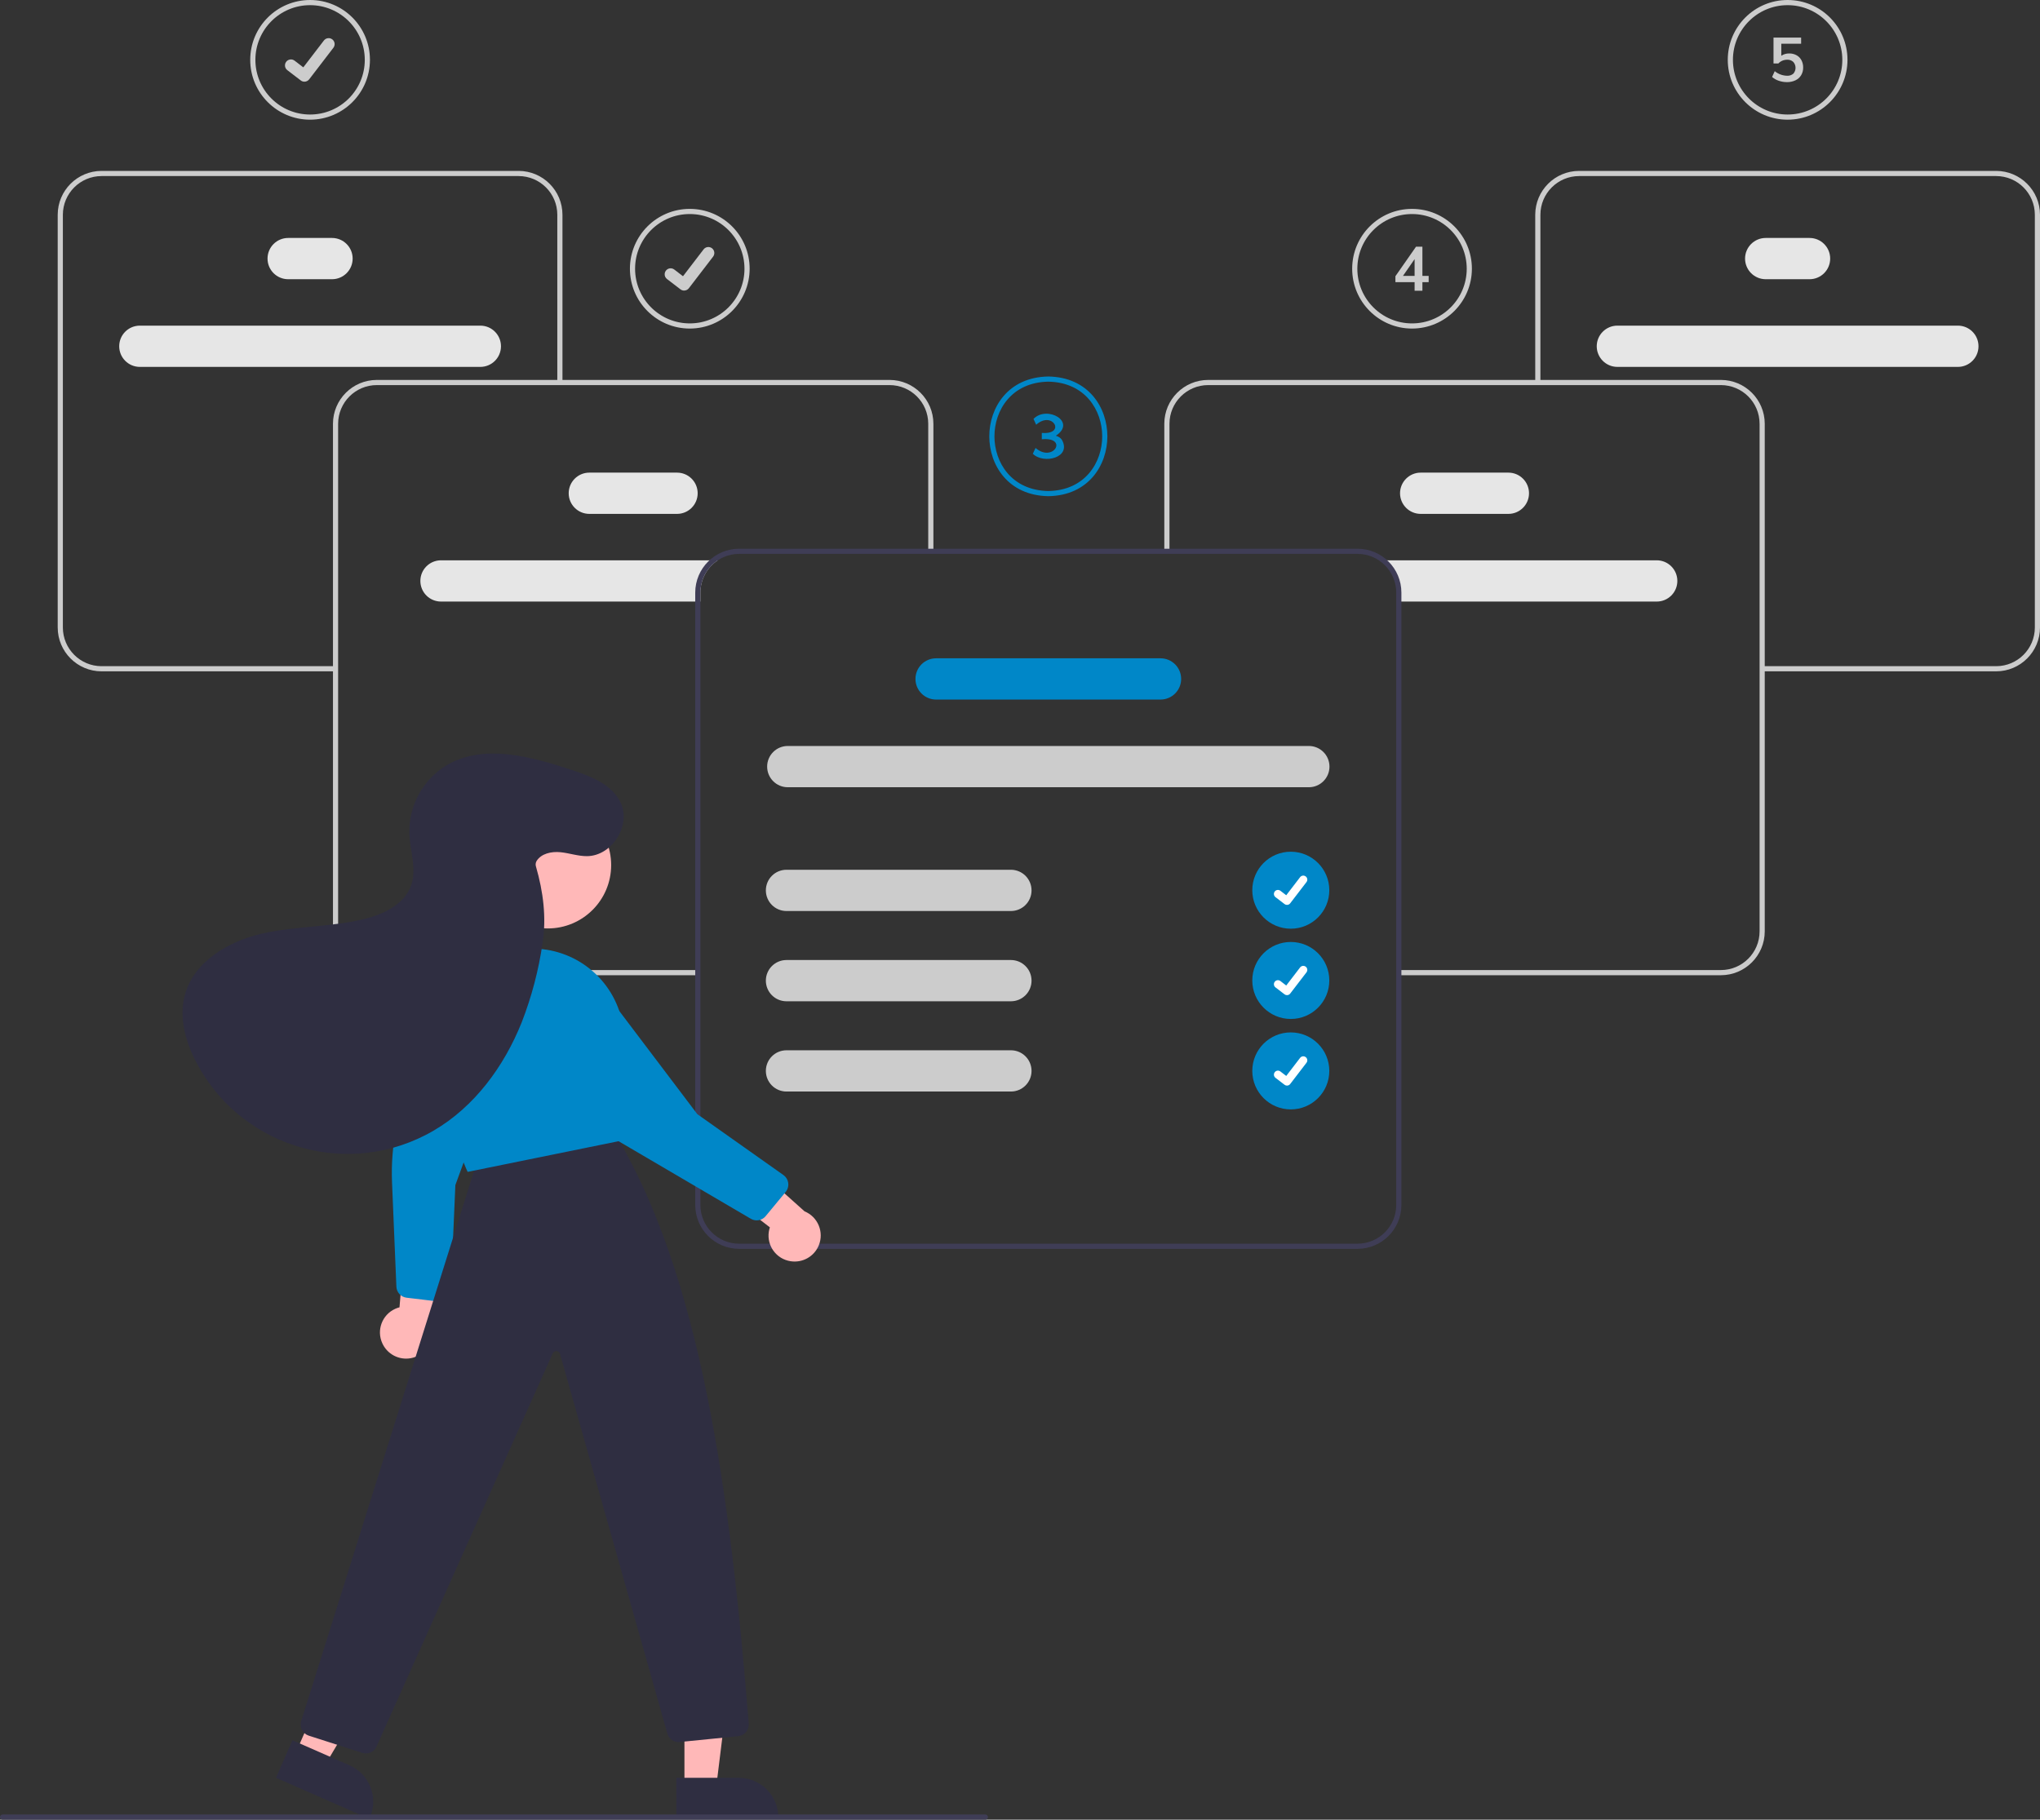 <?xml version="1.0" encoding="utf-8"?>
<!-- Generator: Adobe Illustrator 16.0.4, SVG Export Plug-In . SVG Version: 6.00 Build 0)  -->
<!DOCTYPE svg PUBLIC "-//W3C//DTD SVG 1.1//EN" "http://www.w3.org/Graphics/SVG/1.1/DTD/svg11.dtd">
<svg version="1.1" id="f0de0e2b-c8f4-43cf-846a-c1a3046b8dee"
	 xmlns="http://www.w3.org/2000/svg" xmlns:xlink="http://www.w3.org/1999/xlink" x="0px" y="0px" width="790.855px"
	 height="705.637px" viewBox="0 0 790.855 705.637" enable-background="new 0 0 790.855 705.637" xml:space="preserve">
<rect x="0" y="0" width="790.855" height="705.637" fill="#333333" stroke="none"/>
<path fill="#E6E6E6" d="M170.964,217.275c-4.418,0-8,3.582-8,8s3.582,8,8,8h100.56v-3.49c0-5.038,2.532-9.739,6.74-12.51H170.964z"
	/>
<path fill="#E6E6E6" d="M262.469,199.275h-34c-4.418,0-8-3.582-8-8s3.582-8,8-8h34c4.418,0,8,3.582,8,8
	S266.887,199.275,262.469,199.275z"/>
<path fill="#E6E6E6" d="M186.214,142.275h-132c-4.418,0-8-3.582-8-8s3.582-8,8-8h132c4.418,0,8,3.582,8,8
	S190.632,142.275,186.214,142.275z"/>
<path fill="#E6E6E6" d="M128.714,108.275h-17c-4.418,0-8-3.582-8-8s3.582-8,8-8h17c4.418,0,8,3.582,8,8
	S133.132,108.275,128.714,108.275z"/>
<path fill="#CCCCCC" d="M270.52,378.17H146.082c-9.384-0.012-16.989-7.616-17-17V164.33c0.011-9.384,7.616-16.989,17-17h198.773
	c9.385,0.011,16.99,7.616,17,17v48.788h-2V164.33c-0.009-8.28-6.719-14.991-15-15H146.082c-8.28,0.009-14.99,6.72-15,15v196.84
	c0.01,8.279,6.72,14.99,15,15H270.52V378.17z"/>
<path fill="#CCCCCC" d="M130.082,260.334H39.373c-9.385-0.011-16.99-7.616-17-17V83.275c0.01-9.384,7.615-16.989,17-17h161.681
	c9.384,0.011,16.989,7.616,17,17v65.055h-2V83.275c-0.009-8.28-6.72-14.991-15-15H39.373c-8.281,0.009-14.991,6.72-15,15v160.059
	c0.009,8.28,6.719,14.991,15,15h90.709V260.334z"/>
<path fill="#E6E6E6" d="M534.964,217.275c4.208,2.771,6.741,7.472,6.74,12.51v3.49h100.56c4.419,0,8-3.582,8-8s-3.581-8-8-8H534.964
	z"/>
<path fill="#E6E6E6" d="M542.759,191.275c0.006-4.416,3.584-7.995,8-8h34c4.419,0,8,3.582,8,8s-3.581,8-8,8h-34
	C546.343,199.271,542.765,195.691,542.759,191.275z"/>
<path fill="#E6E6E6" d="M619.015,134.275c0.005-4.416,3.584-7.995,8-8h132c4.418,0,8,3.582,8,8s-3.582,8-8,8h-132
	C622.599,142.271,619.02,138.691,619.015,134.275z"/>
<path fill="#E6E6E6" d="M676.515,100.275c0.005-4.416,3.584-7.995,8-8h17c4.418,0,8,3.582,8,8s-3.582,8-8,8h-17
	C680.099,108.271,676.52,104.691,676.515,100.275z"/>
<path fill="#CCCCCC" d="M542.708,378.17h124.438c9.384-0.012,16.989-7.616,17-17V164.33c-0.011-9.384-7.616-16.989-17-17H468.372
	c-9.384,0.011-16.989,7.616-17,17v48.788h2V164.33c0.01-8.28,6.72-14.991,15-15h198.774c8.28,0.009,14.99,6.72,15,15v196.84
	c-0.01,8.279-6.72,14.99-15,15H542.708V378.17z"/>
<path fill="#CCCCCC" d="M683.146,260.334h90.709c9.385-0.011,16.989-7.616,17-17V83.275c-0.011-9.384-7.615-16.989-17-17H612.174
	c-9.384,0.011-16.989,7.616-17,17v65.055h2V83.275c0.01-8.28,6.72-14.991,15-15h161.682c8.28,0.009,14.99,6.72,15,15v160.059
	c-0.01,8.28-6.72,14.991-15,15h-90.709V260.334z"/>
<path fill="#3F3D56" d="M526.284,212.785h-239.76c-9.381,0.019-16.981,7.619-17,17v237.491c0.01,9.385,7.615,16.99,17,17h239.76
	c9.385-0.01,16.99-7.615,17-17V229.785C543.274,220.4,535.669,212.795,526.284,212.785z M541.284,467.276
	c-0.01,8.279-6.72,14.99-15,15h-239.76c-8.28-0.01-14.99-6.721-15-15V229.785c0.013-8.279,6.721-14.987,15-15h239.76
	c8.28,0.01,14.99,6.72,15,15V467.276z"/>
<path fill="#CCCCCC" d="M507.403,305.275h-202c-4.418,0-8-3.582-8-8s3.582-8,8-8h202c4.418,0,8,3.582,8,8
	S511.821,305.275,507.403,305.275z"/>
<path fill="#0087C8" d="M449.903,271.275h-87c-4.418,0-8-3.582-8-8s3.582-8,8-8h87c4.418,0,8,3.582,8,8
	S454.321,271.275,449.903,271.275z"/>
<path fill="#CCCCCC" d="M391.903,353.275h-87c-4.418,0-8-3.582-8-8s3.582-8,8-8h87c4.418,0,8,3.582,8,8
	S396.321,353.275,391.903,353.275z"/>
<path fill="#CCCCCC" d="M391.903,388.276h-87c-4.418,0-8-3.582-8-8c0-4.419,3.582-8,8-8h87c4.418,0,8,3.581,8,8
	C399.903,384.694,396.321,388.276,391.903,388.276z"/>
<path fill="#CCCCCC" d="M391.903,423.276h-87c-4.418,0-8-3.582-8-8c0-4.419,3.582-8,8-8h87c4.418,0,8,3.581,8,8
	C399.903,419.694,396.321,423.276,391.903,423.276z"/>
<circle id="fc69f6bd-6aec-467a-b158-496b315f473e" fill="#0087C8" cx="500.409" cy="345.204" r="14.929"/>
<path id="f31c0d86-d70b-4e63-97a7-2fc94b4d7c12" fill="#FFFFFF" d="M498.93,350.899c-0.336,0.001-0.662-0.108-0.932-0.31
	l-0.017-0.012l-3.508-2.684c-0.684-0.524-0.813-1.503-0.289-2.186c0.524-0.684,1.503-0.812,2.187-0.289l2.272,1.743l5.37-7.006
	c0.523-0.683,1.502-0.812,2.185-0.289l0,0l0.001,0l-0.033,0.046l0.034-0.046c0.682,0.524,0.811,1.502,0.288,2.186l-6.316,8.237
	c-0.297,0.385-0.755,0.609-1.24,0.608L498.93,350.899z"/>
<path fill="#CCCCCC" d="M120.213,46.409c-12.815,0-23.205-10.389-23.204-23.205C97.009,10.389,107.398,0,120.214,0
	s23.205,10.389,23.205,23.205C143.404,36.014,133.023,46.395,120.213,46.409z M120.213,2c-11.711,0-21.205,9.494-21.204,21.205
	c0,11.711,9.494,21.205,21.205,21.205s21.205-9.494,21.205-21.205C141.405,11.499,131.919,2.013,120.213,2z"/>
<path id="b565f894-1e41-4a11-b880-46bff78dfbdf" fill="#CCCCCC" d="M118.013,31.675c-0.5,0.001-0.986-0.161-1.385-0.46l-0.025-0.019
	l-5.218-3.992c-1.017-0.779-1.209-2.235-0.43-3.251c0.779-1.016,2.235-1.208,3.251-0.429l3.38,2.592l7.987-10.42
	c0.779-1.016,2.234-1.208,3.25-0.429l0,0l0,0l-0.049,0.069l0.051-0.069c1.015,0.78,1.207,2.234,0.429,3.25l-9.395,12.251
	c-0.441,0.572-1.123,0.907-1.845,0.905L118.013,31.675z"/>
<path fill="#CCCCCC" d="M267.409,127.409c-12.815,0-23.204-10.389-23.204-23.205C244.205,91.389,254.594,81,267.41,81
	s23.205,10.389,23.205,23.205C290.6,117.014,280.219,127.395,267.409,127.409z M267.409,83c-11.711,0-21.204,9.494-21.204,21.205
	s9.494,21.204,21.205,21.204s21.205-9.494,21.205-21.205C288.601,92.499,279.115,83.013,267.409,83z"/>
<path id="a1067fe6-b388-4736-89af-b6090c7ddfc7" fill="#CCCCCC" d="M265.209,112.675c-0.5,0.001-0.986-0.161-1.385-0.46
	l-0.025-0.019l-5.218-3.992c-1.017-0.779-1.209-2.235-0.43-3.251c0.779-1.016,2.235-1.208,3.251-0.429l0,0l3.38,2.592l7.987-10.42
	c0.779-1.016,2.234-1.208,3.25-0.429l0,0l0.001,0l-0.05,0.069l0.051-0.069c1.015,0.78,1.207,2.234,0.429,3.25l-9.395,12.251
	c-0.44,0.572-1.123,0.907-1.845,0.905L265.209,112.675z"/>
<circle id="a6907563-545c-4a91-99f2-6d7f4e57ba01" fill="#0087C8" cx="500.409" cy="380.205" r="14.929"/>
<path id="f071b9ad-7606-418c-8652-2e0910ae4e99" fill="#FFFFFF" d="M498.93,385.899c-0.336,0.002-0.662-0.107-0.932-0.309
	l-0.017-0.013l-3.508-2.685c-0.684-0.523-0.813-1.502-0.289-2.186s1.503-0.812,2.187-0.289l2.272,1.743l5.37-7.007
	c0.523-0.683,1.502-0.812,2.185-0.288l0,0l0.001,0.001l-0.033,0.046l0.034-0.046c0.682,0.523,0.811,1.502,0.288,2.186l-6.316,8.236
	c-0.297,0.385-0.755,0.609-1.24,0.607L498.93,385.899z"/>
<circle id="a9a7744d-510c-41c6-a641-cf6a8a976d00" fill="#0087C8" cx="500.409" cy="415.275" r="14.929"/>
<path id="ee4f98ac-d41c-4601-9f0c-7c3b6a7a76ac" fill="#FFFFFF" d="M498.93,420.97c-0.336,0.001-0.662-0.108-0.932-0.31
	l-0.017-0.012l-3.508-2.685c-0.683-0.526-0.809-1.505-0.282-2.187c0.523-0.68,1.497-0.809,2.18-0.288l2.272,1.743l5.37-7.007
	c0.523-0.683,1.502-0.812,2.185-0.288l0,0h0.001l-0.033,0.047l0.034-0.047c0.682,0.524,0.811,1.502,0.288,2.186l-6.316,8.236
	c-0.297,0.385-0.755,0.609-1.24,0.609L498.93,420.97z"/>
<path fill="#0087C8" d="M406.426,192.409c-15.75-0.269-22.906-12.218-22.906-23.207c0.001-10.989,7.159-22.937,22.873-23.203h0.034
	c15.716,0.268,22.873,12.217,22.872,23.206S422.14,192.143,406.426,192.409z M406.409,148c-14.352,0.251-20.889,11.165-20.89,21.203
	c0,10.042,6.541,20.961,20.906,21.207c14.329-0.243,20.872-11.162,20.873-21.203C427.299,159.168,420.762,148.254,406.409,148z"/>
<path fill="#0087C8" d="M411.617,170.465c4.015,6.974-7.004,9.697-11.22,5.496l1.056-2.256c6.854,5.92,12.893-4.334,2.424-3.36
	v-2.472c9.587,0.773,4.202-8.876-2.184-3.168l-1.032-2.256c5.205-5.402,16.889,1.13,8.641,6.528
	C410.222,169.192,411.039,169.717,411.617,170.465z"/>
<path fill="#CCCCCC" d="M547.409,127.409c-12.815,0-23.204-10.389-23.204-23.205C524.205,91.389,534.594,81,547.41,81
	c12.815,0,23.204,10.389,23.204,23.205C570.6,117.014,560.219,127.395,547.409,127.409z M547.409,83
	c-11.711,0-21.204,9.494-21.204,21.205s9.494,21.204,21.205,21.204s21.204-9.494,21.204-21.205
	C568.601,92.499,559.115,83.013,547.409,83z"/>
<path fill="#CCCCCC" d="M553.854,109.413h-2.424v3.336h-3.024v-3.336h-7.439v-2.304l7.991-11.448h2.473v11.328h2.424V109.413z
	 M548.405,106.989v-6.504l-4.512,6.504H548.405z"/>
<path fill="#CCCCCC" d="M693.015,46.409c-12.815,0-23.204-10.389-23.204-23.205C669.811,10.389,680.199,0,693.016,0
	c12.815,0,23.204,10.389,23.204,23.205C716.205,36.014,705.824,46.395,693.015,46.409z M693.015,2
	c-11.711,0-21.204,9.494-21.204,21.205s9.494,21.204,21.205,21.204s21.204-9.494,21.204-21.205
	C714.206,11.499,704.721,2.013,693.015,2z"/>
<path fill="#CCCCCC" d="M696.471,21.417c0.804,0.444,1.462,1.111,1.896,1.92c0.46,0.876,0.691,1.854,0.672,2.844
	c0.021,1.04-0.245,2.066-0.769,2.964c-0.523,0.867-1.292,1.56-2.208,1.992c-1.042,0.49-2.185,0.732-3.336,0.708
	c-1.079-0.001-2.149-0.183-3.168-0.54c-0.945-0.306-1.818-0.8-2.567-1.452l1.031-2.256c1.341,1.107,3.015,1.732,4.752,1.776
	c0.894,0.061,1.775-0.228,2.46-0.805c1.146-1.308,1.136-3.264-0.023-4.56c-0.634-0.587-1.478-0.895-2.34-0.853
	c-0.65-0.004-1.296,0.123-1.896,0.372c-0.592,0.248-1.124,0.621-1.56,1.092h-1.872V14.564h10.704v2.4h-7.681v4.656
	c0.908-0.604,1.981-0.915,3.072-0.888C694.626,20.712,695.602,20.948,696.471,21.417z"/>
<path fill="#FFB8B8" d="M148.194,520.85c-2.293-5.059-0.051-11.018,5.007-13.311c0.54-0.244,1.099-0.441,1.673-0.586l3.031-35.607
	l14.579,11.502l-5.114,32.049c1.016,5.49-2.612,10.766-8.103,11.781C154.674,527.528,150.096,525.118,148.194,520.85L148.194,520.85
	z"/>
<path fill="#0087C8" d="M157.571,503.215c-2.166-0.285-3.812-2.088-3.904-4.27l-1.688-40.408
	c-0.607-14.523,2.349-28.973,8.609-42.092l14.968-31.365c2.035-3.827,5.791-6.438,10.087-7.01c4.172-0.587,8.368,0.902,11.235,3.99
	c0.717,0.766,1.36,1.596,1.923,2.481c2.294,3.722,2.551,8.352,0.682,12.304l-22.951,62.699l-1.766,40.848
	c-0.107,2.484-2.208,4.41-4.691,4.303c-0.112-0.006-0.225-0.014-0.337-0.027l-12.108-1.445L157.571,503.215z"/>
<polygon fill="#FFB8B8" points="114.63,679.762 125.856,684.69 150.204,643.735 133.636,636.461 "/>
<path fill="#2F2E41" d="M113.375,674.84l22.107,9.703l0.001,0.002c7.781,3.414,11.32,12.49,7.904,20.271l0,0l-0.201,0.459
	l-36.197-15.889L113.375,674.84z"/>
<polygon fill="#FFB8B8" points="265.342,693.391 277.602,693.391 283.434,646.104 265.34,646.104 "/>
<path fill="#2F2E41" d="M262.215,689.389l24.144-0.002h0.001c8.498,0,15.386,6.889,15.386,15.387l0,0v0.5l-39.53,0.002
	L262.215,689.389z"/>
<path fill="#2F2E41" d="M141.86,679.948c-0.471-0.002-0.94-0.076-1.389-0.221l-20.788-6.682c-2.335-0.762-3.634-3.248-2.926-5.6
	l68.935-219.516l51.635-10.125l0.182,0.297c34.137,55.547,45.532,140.4,52.76,230.307c0.185,2.441-1.605,4.586-4.04,4.842
	l-22.726,2.273c-2.191,0.229-4.223-1.17-4.79-3.299l-41.612-147.207c-0.218-0.799-1.042-1.271-1.841-1.053
	c-0.441,0.119-0.803,0.434-0.984,0.854L145.98,677.225C145.275,678.875,143.654,679.946,141.86,679.948z"/>
<circle fill="#FFB8B8" cx="212.37" cy="335.469" r="24.561"/>
<path fill="#0087C8" d="M181.3,454.43l-0.168-0.352c-0.114-0.238-11.43-24.244-10.377-51.934
	c0.724-18.869,16.031-33.9,34.908-34.283l0,0c17.301-0.34,32.339,11.812,35.642,28.799c3.153,16.098,3.075,31.346-0.235,45.318
	l-0.074,0.311l-0.313,0.064L181.3,454.43z"/>
<path fill="#FFB8B8" d="M306.523,489.079c-5.493-0.811-9.289-5.924-8.477-11.418c0.086-0.586,0.225-1.162,0.412-1.723
	l-28.289-21.834l17.564-6.025l24.172,21.656c5.165,2.119,7.634,8.025,5.514,13.191C315.646,487.249,311.142,489.792,306.523,489.079
	z"/>
<path fill="#0087C8" d="M237.101,440.948l-0.065-0.105l-29.823-48.299c-2.115-3.783-2.275-8.354-0.429-12.275
	c1.765-3.826,5.29-6.546,9.438-7.283l0,0c1.031-0.188,2.078-0.279,3.126-0.273c4.372,0.087,8.403,2.379,10.713,6.091l40.277,53.253
	l33.381,23.607c2.029,1.434,2.511,4.242,1.076,6.271c-0.065,0.092-0.135,0.184-0.207,0.27l-7.771,9.396
	c-1.403,1.709-3.842,2.139-5.745,1.014L237.101,440.948z"/>
<path fill="#2F2E41" d="M207.978,333.945c1.81-2.978,5.805-3.819,9.273-3.479c3.468,0.34,6.841,1.559,10.326,1.532
	c9.676-0.075,17.145-11.868,13.077-20.648c-3.336-7.2-11.668-10.362-19.207-12.843c-15.804-5.203-33.958-10.202-48.3-1.766
	c-9.306,5.637-14.833,15.868-14.444,26.741c0.322,6.639,2.865,13.459,0.715,19.749c-2.481,7.256-10.347,11.149-17.78,13.032
	c-13.031,3.301-26.77,2.77-39.882,5.73s-26.548,10.822-30.083,23.791c-2.322,8.52,0.101,17.689,4.113,25.556
	c16.608,32.562,56.469,45.495,89.031,28.886c1.118-0.568,2.218-1.17,3.301-1.803c15.852-9.256,27.296-24.9,34.119-41.941
	c3.869-9.939,6.592-20.289,8.118-30.846c1.528-9.883,0.231-19.87-2.537-29.479C207.554,335.43,207.612,334.626,207.978,333.945z"/>
<path fill="#3F3D56" d="M382,705.637H1c-0.552,0-1-0.447-1-1s0.448-1,1-1h381c0.553,0,1,0.447,1,1S382.553,705.637,382,705.637z"/>
</svg>
